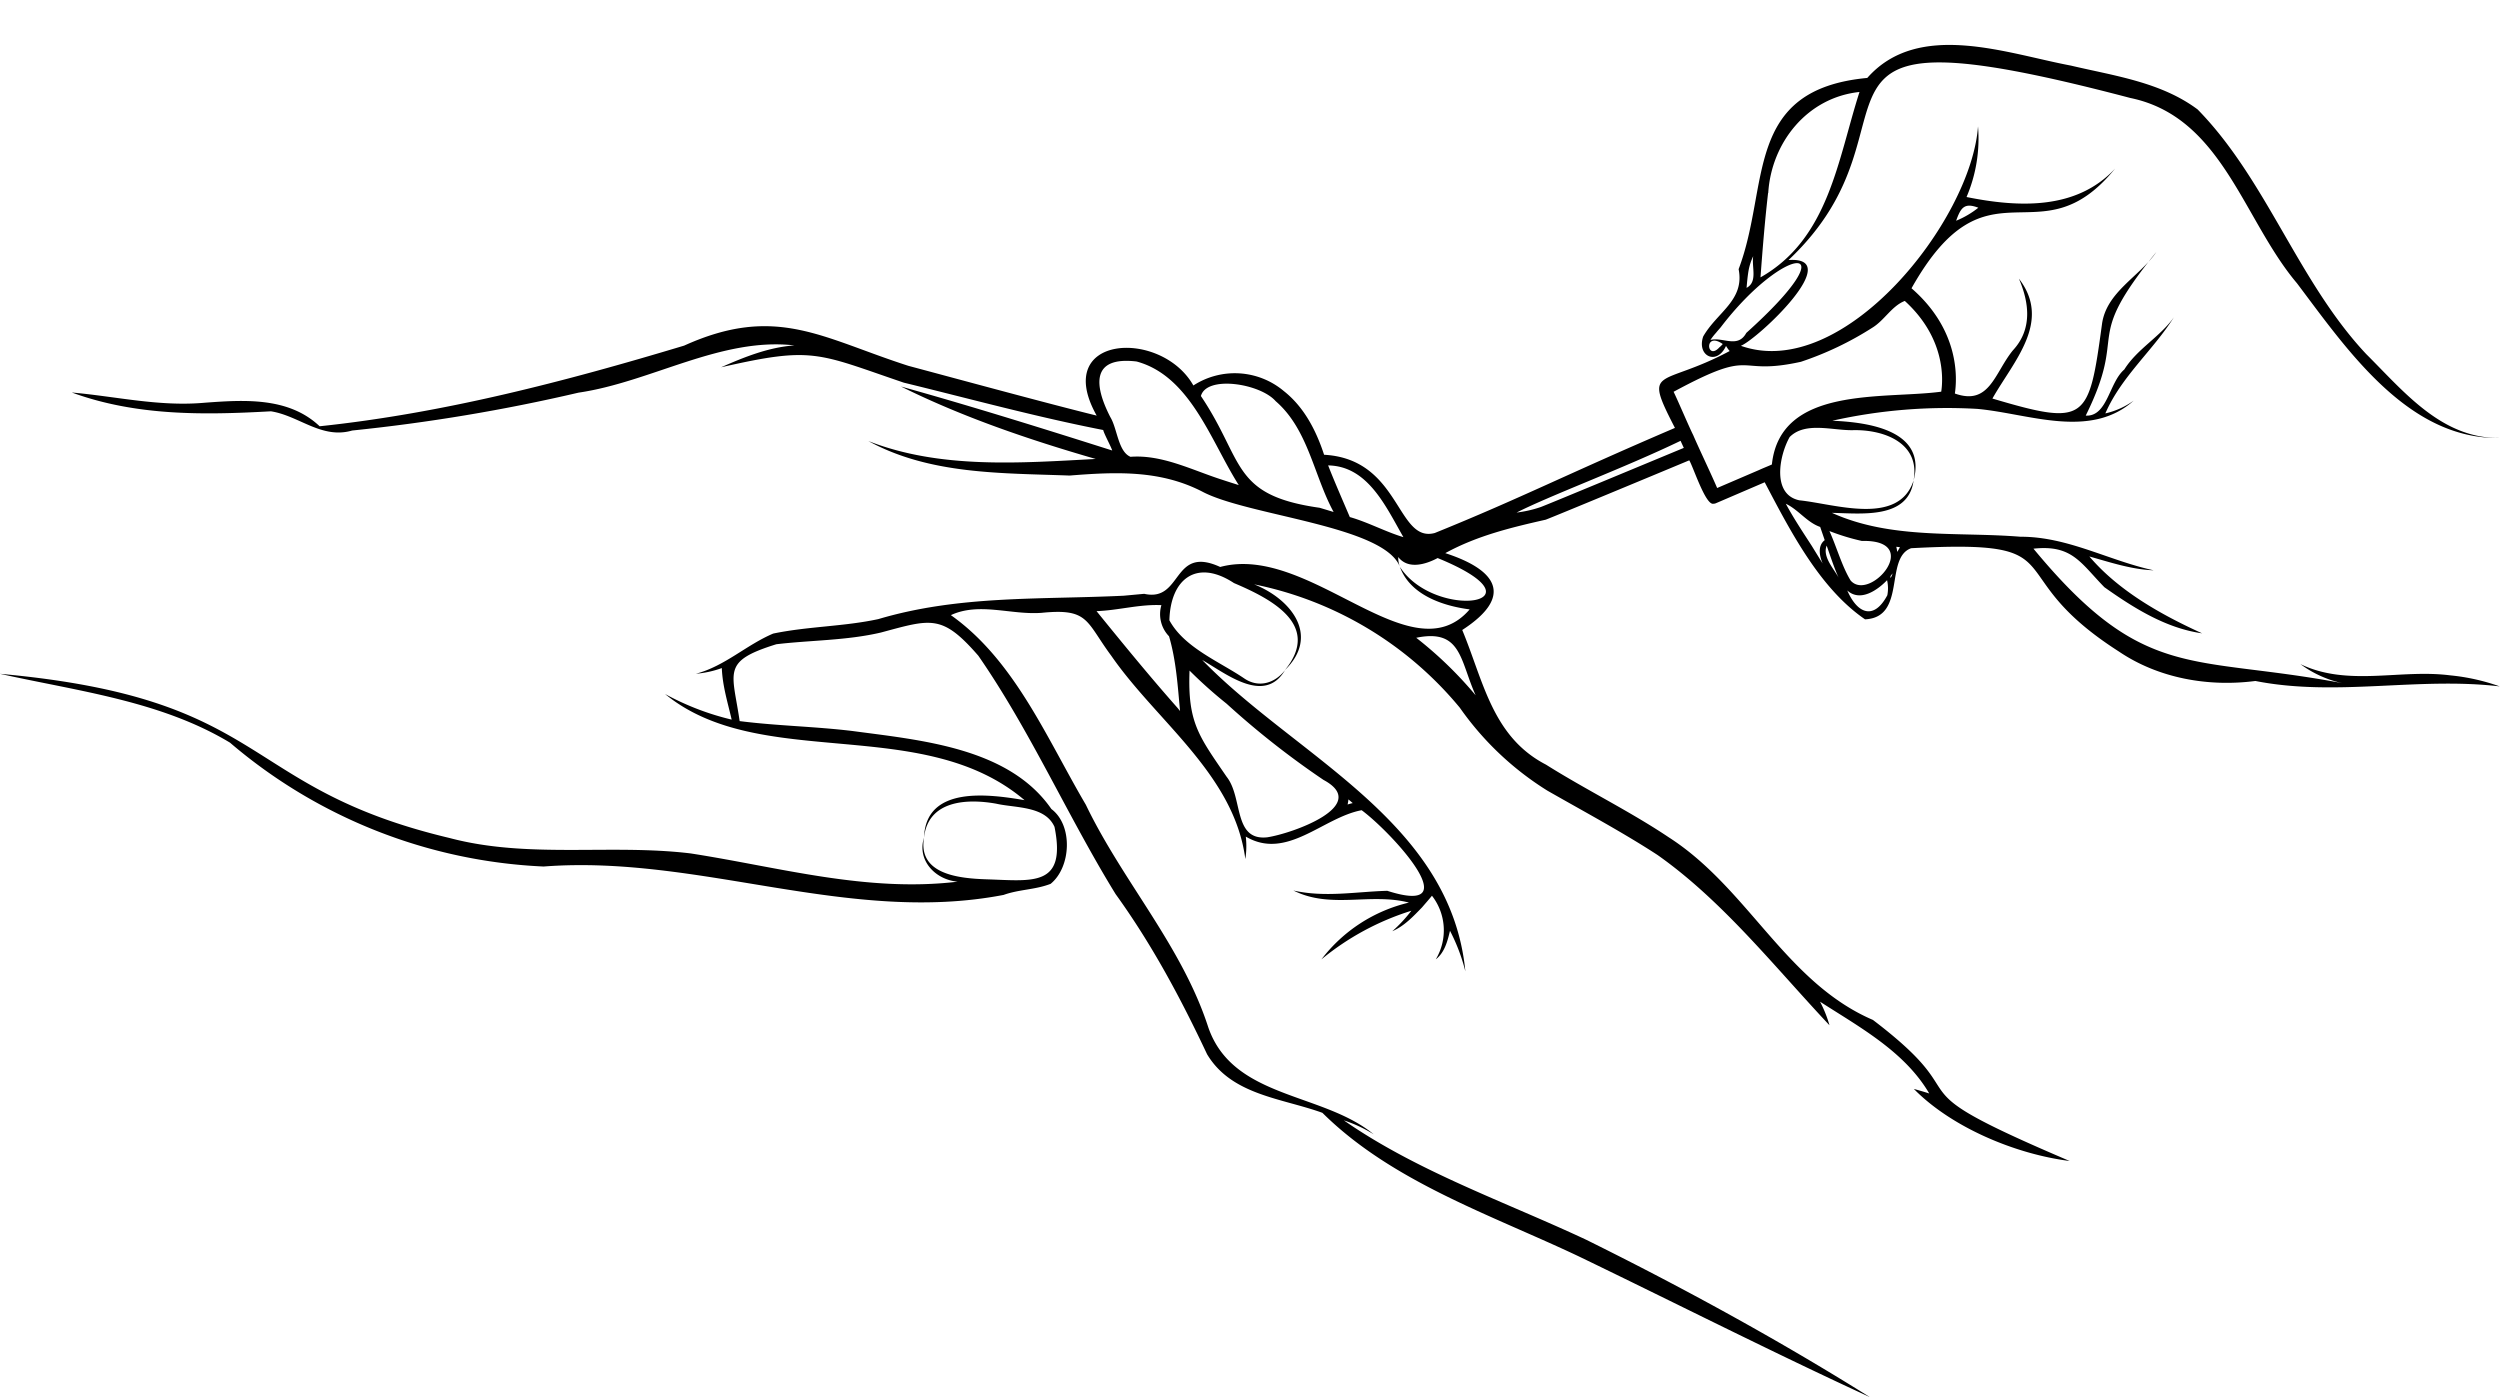 <?xml version="1.0" encoding="UTF-8"?>
<!DOCTYPE svg PUBLIC '-//W3C//DTD SVG 1.0//EN'
          'http://www.w3.org/TR/2001/REC-SVG-20010904/DTD/svg10.dtd'>
<svg height="272.6" preserveAspectRatio="xMidYMid meet" version="1.0" viewBox="0.1 -8.8 487.9 272.6" width="487.9" xmlns="http://www.w3.org/2000/svg" xmlns:xlink="http://www.w3.org/1999/xlink" zoomAndPan="magnify"
><g id="change1_1"
  ><path d="M269.51,149.1l-.2-.08A.42.42,0,0,0,269.51,149.1Z"
  /></g
  ><g id="change1_2"
  ><path d="M478.26,123c-9.78-1.25-19.93,2.26-29.21-2.19a21.27,21.27,0,0,0,8.21,3.72c-29.7-5.62-38.69-.09-60.31-26.25,7.55-.82,9.18,2.75,13.84,7.52,5.77,4.08,12,8,19.07,9-8-3.64-16.28-8.28-22-15,4.1,1.15,8.26,2.55,12.55,2.7-8.77-1.89-16.77-6.58-26-6.55-12.29-1-25.23.56-36.79-4.66,5.66.1,14.9,1.31,15.93-6.3-2.93,8.91-15.39,4.55-22.29,3.85-5.45-1.15-3.89-8.83-1.89-12.35,3.08-3.09,8.46-1.22,12.46-1.34,6.05-.11,13.06,2.55,11.72,9.84,2.63-9.79-8.73-11.38-15.86-11.68A102.41,102.41,0,0,1,386,71c10,.91,22,6,30.52-1.62a15.24,15.24,0,0,1-5.54,2.5c3.14-7.22,9.3-12.29,13.37-18.75-2.73,3.85-7.15,6.15-9.67,10.18-3,2.57-3.26,9.22-7.53,9,8.48-17.14-.94-13.86,13.78-31.92-3.32,4.85-9.77,7.78-10.61,14.1-2.56,18.83-3,19.94-21.38,14.49,4.13-7.31,11.65-15,5.17-23.4,2.07,4.81,2.61,9.93-1.18,14C389.34,64,388.4,70.42,381.61,68c.44-2.89,1-12.32-8.46-20.54,15-26.63,24.81-5,39.74-23.37-7.56,8.16-18.92,7.59-29,5.56a29,29,0,0,0,2.24-13.79c-1.31,18.41-26.26,49.92-46.28,42.83,3.38-1.41,20.52-17.51,9.3-16.74,28.85-27.23-5.81-50.71,66.7-31.63,17.94,3.7,22,23.71,32.52,36.15,9.72,12.87,21.66,30.57,39.61,30.2-11.35.16-18.69-9-26.08-16.36-13.31-14.17-19.44-34-32.91-47.75C421.82,7.21,412.71,6,404.25,4c-12.54-2.36-29.76-8.9-39.73,2.41-24.3,2.28-18.94,21.06-25.11,37.32,1.21,6.08-4.18,8.37-6.91,13.13-1.32,3.84,2.68,5.76,4.45,1.85a7.09,7.09,0,0,0,.71,1c-13.66,7.29-17,2.72-10.68,15-21.36,9.15-30.12,13.73-46.87,20.51-7.48,2-6.64-14.44-21.6-15.27-1.54-4.7-3.89-9.3-7.85-12.42A14.87,14.87,0,0,0,233,66.43c-6.31-11.15-27.76-9.93-18.87,5.88C204.75,70,187,65.17,177.36,62.59c-16.84-5.41-25.79-12.06-43.74-3.94-23.24,7-47,13.2-71.14,15.74C56.4,68.64,47.72,69.23,40,69.8c-8.83.79-17.2-1.23-25.89-2,12.59,4.61,25.79,4.4,38.87,3.67,5.53.88,9.89,5.48,15.85,3.75A351,351,0,0,0,113,67.83c14.16-2.07,27.83-10.87,42.15-9.22-5,.35-9.75,2.25-14.32,4.27,18-4.12,18.72-2.76,35.66,3,12.95,3.16,25.77,6.67,38.91,9.24.19.8,1.52,3.21,1.76,4-13.6-4.32-27.51-8.66-41.23-12.49,12.1,6,25,10.38,38,14.14-14.72.79-30.37,2-44.37-3.5,12,6.57,26,6.24,39.28,6.74,9-.72,17.64-1.11,25.85,3.11,8.9,4.77,35.61,6.66,38.62,14.73a5.21,5.21,0,0,1-.33-1.94c1.91,2.47,5.33,1.46,7.69.2,22,9-.48,12.32-7.36,1.74,2,5.44,8.3,7.59,13.61,8.28-11.41,13.25-31.18-13-48.69-8.28-9.44-4.35-7.29,6.93-14.83,5.24l-4,.37c-16.3.79-32.06-.13-47.87,4.56-6.79,1.47-13.73,1.41-20.54,2.83-5.27,2.24-9.45,6.36-15.08,7.84a19.58,19.58,0,0,0,5.06-1.11c.14,3.51,1.15,6.71,1.92,10.06a52.19,52.19,0,0,1-13-5c18.64,15.3,50.21,3.76,70.16,20.72-7.06-1.2-19.28-2.86-19.62,7.31.8-7.28,8.36-7.65,14.1-6.62,3.79.86,9.54.41,11.37,4.53,2.36,11.79-4.28,10.51-13.24,10.23-5.28-.18-13.46-.9-12.23-8.14-1.41,4.46,2.24,8.22,6.56,8.6-17.81,2.13-34.81-2.84-52.14-5.52-15.65-1.88-31.66,1.07-47-3-41.5-9.88-34.49-27.2-87.76-32.05,15.19,3.39,31.36,5.28,44.9,13.44a101.09,101.09,0,0,0,61.2,24.17c30.44-2.34,59.52,11.38,89.78,5.54,3-1.08,6.19-1,9.17-2.16,4-3.25,4.4-11.42.15-14.6-8.3-12-25.47-13.43-38.84-15.23-7.34-.89-14.71-1-22-1.93-1.41-9.71-3.59-11.65,7.16-15,6.73-.8,13.75-.72,20.42-2.29,9.84-2.64,11.91-3.61,19,4.53,10.15,14.65,17.43,31.31,26.79,46.52,7.1,9.83,12.7,20.32,17.85,31.25,4.78,8,14.57,8.56,22.51,11.44,13.61,13.49,32.89,19.89,50,28,19,9.17,37.82,18.72,56.86,27.49-17.74-11.12-36.49-21.37-55.36-30.71-15.85-7.43-32.87-13.28-47.32-23.31a26.61,26.61,0,0,1,5.84,2.73c-10-8.25-27.46-6.91-32.29-20.88-5.13-15.87-16.72-28.5-23.9-43.45-7.61-12.94-13.88-28.18-26.34-37,5.54-2.58,11.76,0,17.71-.45,9.24-.93,8.6,1.64,13.59,8.37,8.9,12.88,24,23.17,26.17,39.69a16.53,16.53,0,0,0,.09-4.39c8,4.72,15.05-3.74,22.61-5.15,5.79,4.28,21.15,20.91,5,15.73-6.09.17-12.17,1.34-18.32-.06,7.26,3.67,15,.4,22.55,2.36a30.22,30.22,0,0,0-17.08,11.08,51.91,51.91,0,0,1,17.55-9.49,28.21,28.21,0,0,1-3.72,4c2.33-1,4.1-2.9,5.81-4.66.62-.73,1.31-1.5,1.93-2.27a11,11,0,0,1,.75,12.41c1.71-1.29,2.3-3.58,2.77-5.57a36.19,36.19,0,0,1,3,7.92C283.23,151.4,253,138.86,234.72,120c4.71,2.71,12.16,8.75,16.16,2-2,2.57-5.19,3.52-8,1.57-4.88-3.3-11.68-6-14.56-11.31.19-8,5.26-12.09,12.6-7.27,7.3,3.1,17.14,8.18,9.93,17,6.92-6.73,1.25-13.86-6-16.75A70.05,70.05,0,0,1,285,129.32a58.79,58.79,0,0,0,17.1,16.19c7,4,14.8,8.19,21.47,12.54,12.77,9,22.85,21.84,33.57,33.24a23.75,23.75,0,0,0-1.84-4.6c7.75,5,16.5,9.72,21.31,17.91-1.39-.44-2.86-.85-3-.88,7.36,7.48,19.76,12.71,30.4,14.06-37-15.76-16.2-10.65-38.39-27.53-17-7.31-24.33-25.66-39.8-35.61-7.58-5.09-16.29-9.35-24-14.21-10.49-5.43-12.2-16.3-16.35-26.28,10.08-6.54,6.86-11.7-3.31-15,6.35-3.48,13.2-5.07,19.61-6.53,2.14-.82,20.36-8.39,28-11.58.66.93,3.16,8.78,4.7,8.47a1.23,1.23,0,0,0,.53-.11l9.5-4.08c5.05,9.62,10.77,20.71,19.58,26.75,8.14-.38,3.75-12,9-13.88,33.21-1.78,16.21,4.58,40.54,20.16,7.74,5.24,17.46,6.94,26.64,5.75,15.83,3.12,31.72-.84,47.69,1.06A40.18,40.18,0,0,0,478.26,123ZM386.19,31.74a17.77,17.77,0,0,1-4.33,2.54C382.76,31.75,383.45,30.69,386.19,31.74Zm-41-2.88C345.8,19,352.82,10.22,363,9.15c-4.26,13.26-6,28.64-19.32,36.18C344.08,39.84,344.53,34.32,345.16,28.86ZM341.35,44a11.14,11.14,0,0,1,.91-2.81c-.35,2.13.93,5-1.3,6.19C341.06,46.26,341.16,45.11,341.35,44ZM335,56.15c.29-.37.61-.71.91-1.07,12.51-16.39,25.54-17.37,5,1.09-1.67,3.07-4.51.77-7,1.37A12.25,12.25,0,0,1,335,56.15Zm.71,2.78c-2.56,2.9-3.12-3.19.6-.59C336.14,58.55,335.94,58.74,335.74,58.93ZM229.93,129.38c-5.44-6.15-10.61-12.48-15.83-18.91,4.28-.15,8.35-1.37,12.66-1.17a6.2,6.2,0,0,0,1.49,6.08c1.39,4.72,1.69,9.67,2.15,14.58Zm34.17,18.55c-.34.08-.68.17-1,.28a8.83,8.83,0,0,0,.16-1Zm-24.61-19.39a166.3,166.3,0,0,0,18.91,14.87c9.3,5-6.13,10.47-11,11.2-6.67.7-4.69-7.76-7.9-11.8-5.47-8-7.64-10.61-7.25-20.74A87.79,87.79,0,0,0,239.49,128.54Zm48.6-1.64a76.06,76.06,0,0,0-11.6-11.23C285.34,113.84,285,120.05,288.09,126.9ZM238.53,84.8c-5.77-1.85-11.64-4.92-17.8-4.45-2.42-1-2.58-5.54-3.94-7.75-3.17-6.18-3.79-11.91,5.13-10.85,10.55,2.86,14.54,15.66,19.94,24.12C240.75,85.52,239.64,85.17,238.53,84.8Zm19.12,5.5C240.3,87.85,243,81.17,234.47,68.49c1.1-4.09,11.57-2.45,14.59,1C255.43,75,256.49,84,260.37,91.12Zm5.88,1.81c-1.2-2.82-3.15-7.28-4.23-10.08,7.79.12,11.29,8.11,14.69,14C270.53,95,267.09,93.12,263.53,92.11Zm99.92,4.66c12.14-.29,1.61,12-2.17,7.74-1.67-2.68-2.79-6.7-4.15-9.67A43.27,43.27,0,0,0,363.45,96.77Zm-6.86.91c.69,1.92,1.46,4.36,2.33,6.24C357.91,102.09,355.75,99.84,356.59,97.68Zm-55.76-7.54a22.82,22.82,0,0,1-4.75,1.09c6.53-3.33,21.07-8.72,32-14l.63,1.38C321,81.81,302.91,89.34,300.83,90.14Zm42.61-7.23-8.22,3.53c-1.1-2.6-3.59-7.79-4.67-10.32-.81-1.6-3-6.78-3.83-8.46,16.48-8.91,11.61-2.94,24.84-5.85a62.52,62.52,0,0,0,13.92-6.64c2.39-1.45,3.8-4.24,6.36-5.24,8,7.3,7.47,15.4,7.11,17.71-11.26,1.52-31.42-1.23-33.05,14.21C345.32,82.12,344,82.64,343.44,82.91ZM353.7,97.76c-1.76-2.73-3.54-5.38-5.08-8.25,2.51,1.2,4.1,3.62,6.71,4.53.19.57.69,2,.88,2.58-1.44,1.1-1,3.17-.4,4.55C355.1,100.05,354.41,98.91,353.7,97.76Zm14.73,9.61c-2.58,4.86-5.82,3.68-7.82-.94,2.52,2.32,5.91-.06,7.77-2A7,7,0,0,1,368.43,107.37Zm1-4.16a4.4,4.4,0,0,1-.34.77c-.22-.41.31-.68.45-1C369.51,103,369.47,103.12,369.43,103.21Zm.93-4.3a7.4,7.4,0,0,0-.18-1l.71.08A9.2,9.2,0,0,1,370.36,98.91Z"
  /></g
></svg
>
